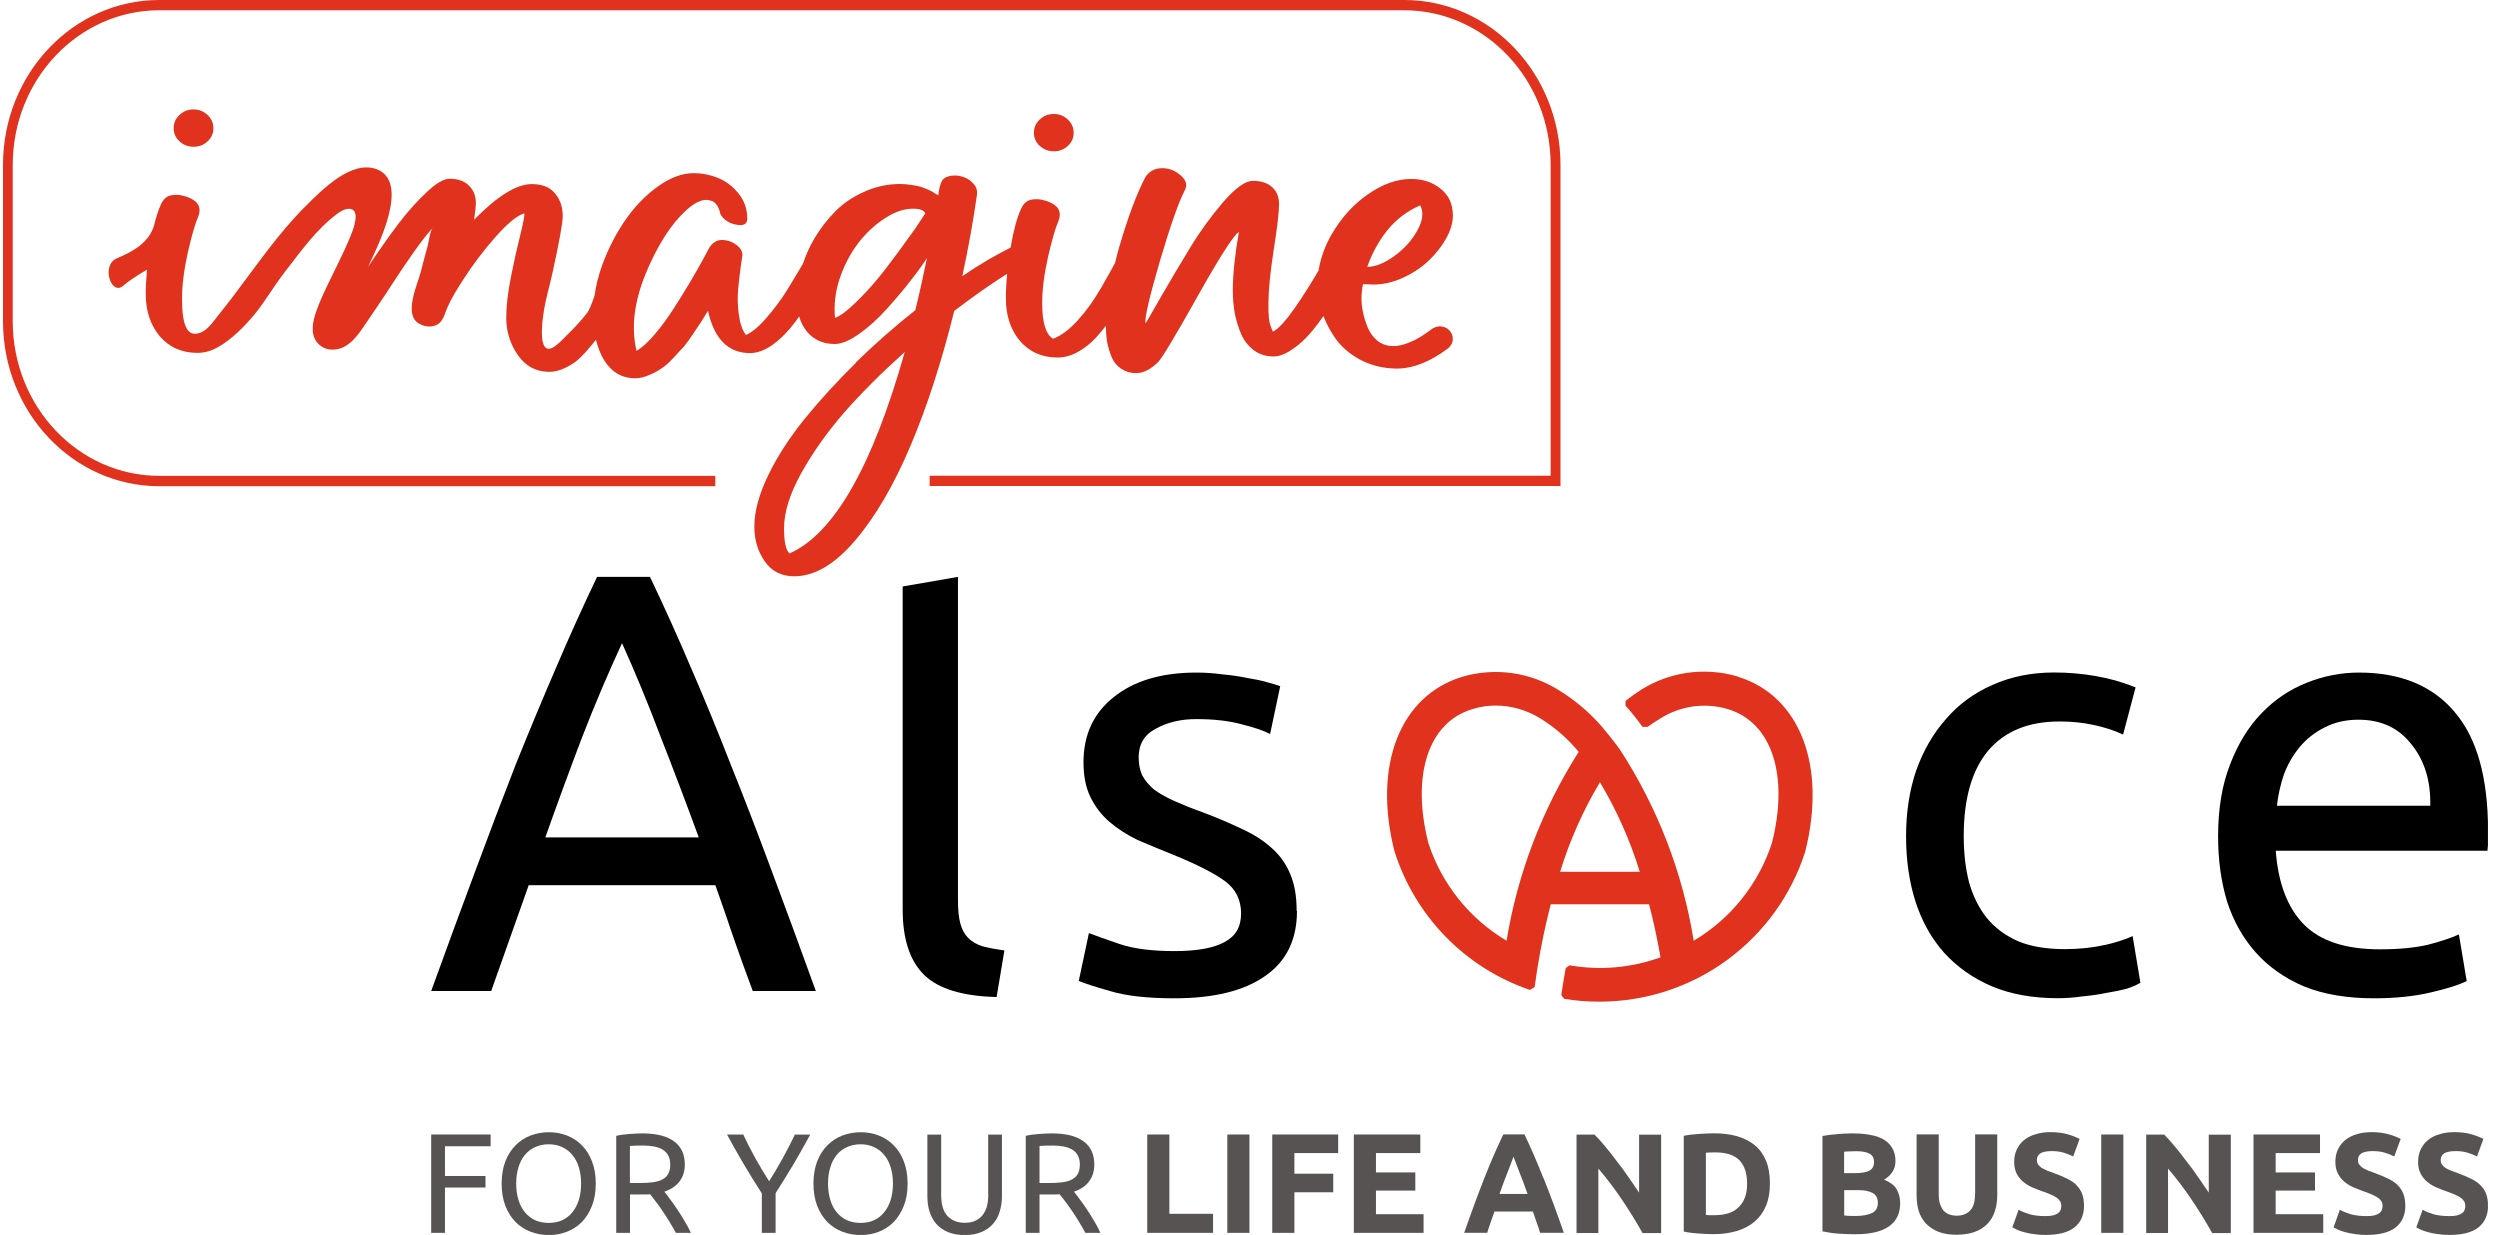 <?xml version="1.0" encoding="UTF-8"?> <svg xmlns="http://www.w3.org/2000/svg" width="166" height="82" viewBox="0 0 166 82" fill="none"><g clip-path="url(#clip0_5402_1501)"><path d="M48.489 50.686C47.62 48.463 46.751 46.345 45.882 44.338C45.014 42.298 44.106 40.292 43.159 38.305H39.645C38.697 40.292 37.789 42.298 36.921 44.338C36.052 46.351 35.17 48.463 34.275 50.686C33.407 52.909 32.512 55.263 31.591 57.749C30.67 60.208 29.683 62.897 28.632 65.802H32.616L35.105 58.779H47.502C47.92 59.972 48.332 61.146 48.724 62.313C49.116 63.448 49.54 64.615 49.984 65.802H54.171C53.12 62.89 52.133 60.208 51.212 57.749C50.291 55.263 49.383 52.909 48.489 50.686ZM36.209 55.604C37.025 53.303 37.842 51.08 38.658 48.935C39.501 46.764 40.383 44.692 41.303 42.705C42.198 44.692 43.054 46.764 43.87 48.935C44.713 51.08 45.556 53.303 46.398 55.604H36.209Z" fill="black"></path><path d="M66.692 63.107C66.111 63.028 65.628 62.936 65.229 62.831C64.837 62.7 64.517 62.517 64.282 62.274C64.047 62.038 63.877 61.716 63.766 61.323C63.662 60.923 63.609 60.425 63.609 59.815V38.305L59.938 38.941V60.405C59.938 62.359 60.415 63.802 61.362 64.733C62.309 65.658 63.916 66.15 66.176 66.202L66.692 63.107Z" fill="black"></path><path d="M86.098 60.484C86.098 59.507 85.955 58.687 85.667 58.024C85.38 57.336 84.955 56.752 84.407 56.28C83.877 55.801 83.237 55.395 82.473 55.047C81.709 54.68 80.84 54.306 79.867 53.939C79.129 53.676 78.502 53.421 77.973 53.185C77.444 52.949 76.999 52.693 76.634 52.431C76.294 52.142 76.026 51.821 75.843 51.48C75.687 51.139 75.608 50.739 75.608 50.286C75.608 49.414 75.987 48.778 76.751 48.384C77.516 47.958 78.41 47.748 79.436 47.748C80.618 47.748 81.631 47.866 82.48 48.102C83.322 48.312 83.943 48.529 84.335 48.738L85.007 45.564C84.799 45.486 84.492 45.394 84.1 45.289C83.734 45.184 83.296 45.092 82.8 45.014C82.297 44.909 81.761 44.83 81.18 44.778C80.599 44.699 80.024 44.659 79.442 44.659C77.124 44.659 75.295 45.204 73.956 46.286C72.617 47.342 71.944 48.784 71.944 50.614C71.944 51.539 72.101 52.319 72.421 52.955C72.734 53.591 73.159 54.136 73.681 54.581C74.21 55.034 74.824 55.428 75.536 55.775C76.275 56.09 77.039 56.411 77.829 56.726C79.462 57.388 80.631 57.985 81.343 58.51C82.055 59.041 82.408 59.756 82.408 60.654C82.408 61.553 82.042 62.163 81.304 62.556C80.592 62.949 79.488 63.153 77.986 63.153C76.484 63.153 75.236 62.995 74.315 62.674C73.394 62.359 72.721 62.117 72.303 61.959L71.63 65.133C71.996 65.291 72.695 65.52 73.721 65.809C74.746 66.123 76.17 66.287 77.986 66.287C80.592 66.287 82.591 65.796 83.989 64.818C85.412 63.841 86.118 62.398 86.118 60.497L86.098 60.484Z" fill="black"></path><path d="M139.738 62.746C138.947 62.93 138.065 63.022 137.092 63.022C135.884 63.022 134.858 62.851 134.016 62.503C133.173 62.136 132.474 61.618 131.926 60.956C131.397 60.293 131.005 59.5 130.743 58.575C130.508 57.651 130.391 56.634 130.391 55.519C130.391 53.034 130.933 51.139 132.011 49.847C133.114 48.548 134.695 47.906 136.746 47.906C137.563 47.906 138.327 47.984 139.039 48.142C139.777 48.299 140.417 48.509 140.972 48.778L141.802 45.643C140.959 45.302 140.077 45.046 139.156 44.889C138.235 44.731 137.314 44.653 136.393 44.653C134.891 44.653 133.526 44.928 132.285 45.486C131.076 46.017 130.044 46.771 129.208 47.748C128.366 48.699 127.706 49.84 127.236 51.158C126.785 52.483 126.563 53.939 126.563 55.526C126.563 57.113 126.772 58.569 127.197 59.893C127.621 61.192 128.248 62.313 129.091 63.264C129.96 64.215 131.011 64.956 132.252 65.487C133.513 66.019 134.976 66.281 136.635 66.281C137.164 66.281 137.7 66.241 138.255 66.163C138.836 66.11 139.372 66.032 139.875 65.927C140.378 65.848 140.822 65.756 141.214 65.651C141.606 65.52 141.913 65.389 142.122 65.251L141.606 62.156C141.162 62.366 140.541 62.569 139.751 62.753L139.738 62.746Z" fill="black"></path><path d="M162.991 47.276C161.515 45.532 159.399 44.659 156.636 44.659C155.454 44.659 154.291 44.882 153.161 45.335C152.031 45.787 151.031 46.456 150.163 47.361C149.294 48.26 148.595 49.401 148.073 50.771C147.544 52.122 147.282 53.709 147.282 55.532C147.282 57.093 147.478 58.536 147.877 59.861C148.301 61.159 148.928 62.281 149.771 63.231C150.613 64.182 151.678 64.936 152.971 65.494C154.284 66.025 155.839 66.287 157.629 66.287C159.053 66.287 160.313 66.156 161.417 65.894C162.547 65.632 163.337 65.376 163.788 65.14L163.272 62.044C162.828 62.254 162.155 62.484 161.26 62.72C160.392 62.93 159.314 63.035 158.021 63.035C155.728 63.035 154.049 62.477 152.965 61.369C151.887 60.261 151.267 58.634 151.11 56.49H165.166C165.192 56.28 165.206 56.05 165.206 55.814V55.178C165.206 51.63 164.467 49.001 162.991 47.283V47.276ZM151.188 53.506C151.267 52.791 151.423 52.09 151.659 51.401C151.92 50.712 152.279 50.102 152.723 49.578C153.167 49.047 153.71 48.627 154.343 48.306C155.003 47.965 155.754 47.788 156.597 47.788C158.099 47.788 159.268 48.332 160.111 49.414C160.979 50.47 161.404 51.834 161.371 53.499H151.188V53.506Z" fill="black"></path><path d="M28.632 81.862H29.546V78.852H32.237V78.085H29.546V76.111H32.577V75.331H28.632V81.862Z" fill="#575352"></path><path d="M38.632 76.045C38.351 75.757 38.018 75.54 37.639 75.396C37.267 75.252 36.875 75.18 36.45 75.18C36.026 75.18 35.614 75.252 35.236 75.396C34.857 75.54 34.523 75.757 34.236 76.045C33.955 76.327 33.727 76.681 33.557 77.108C33.394 77.534 33.309 78.026 33.309 78.59C33.309 79.154 33.394 79.639 33.557 80.072C33.727 80.498 33.955 80.859 34.236 81.147C34.523 81.429 34.857 81.646 35.236 81.79C35.621 81.934 36.026 82.007 36.45 82.007C36.875 82.007 37.267 81.934 37.639 81.79C38.018 81.646 38.345 81.429 38.632 81.147C38.913 80.859 39.135 80.498 39.305 80.072C39.475 79.646 39.559 79.154 39.559 78.59C39.559 78.026 39.475 77.54 39.305 77.108C39.142 76.681 38.919 76.327 38.632 76.045ZM38.436 79.672C38.338 79.993 38.188 80.269 38.005 80.492C37.822 80.721 37.6 80.892 37.332 81.023C37.071 81.141 36.77 81.2 36.437 81.2C36.104 81.2 35.804 81.141 35.529 81.023C35.268 80.898 35.039 80.721 34.85 80.492C34.667 80.269 34.523 79.993 34.425 79.672C34.328 79.344 34.275 78.983 34.275 78.59C34.275 78.196 34.328 77.836 34.425 77.514C34.523 77.186 34.667 76.911 34.85 76.688C35.039 76.459 35.268 76.288 35.529 76.17C35.797 76.045 36.104 75.98 36.437 75.98C36.77 75.98 37.071 76.045 37.332 76.17C37.593 76.288 37.822 76.465 38.005 76.688C38.194 76.911 38.338 77.193 38.436 77.514C38.534 77.836 38.586 78.196 38.586 78.59C38.586 78.983 38.534 79.344 38.436 79.672Z" fill="#575352"></path><path d="M44.974 80.308C44.811 80.059 44.648 79.829 44.491 79.626C44.341 79.416 44.217 79.252 44.112 79.128C44.556 78.977 44.896 78.747 45.124 78.439C45.36 78.131 45.471 77.757 45.471 77.324C45.471 76.642 45.229 76.124 44.746 75.777C44.269 75.429 43.57 75.258 42.649 75.258C42.388 75.258 42.094 75.272 41.774 75.298C41.46 75.318 41.173 75.357 40.918 75.422V81.862H41.832V79.311H42.91C42.995 79.311 43.08 79.311 43.165 79.298C43.282 79.442 43.42 79.613 43.563 79.81C43.714 80.007 43.864 80.216 44.014 80.439C44.164 80.662 44.315 80.892 44.458 81.134C44.608 81.377 44.746 81.62 44.876 81.862H45.876C45.765 81.613 45.621 81.351 45.458 81.082C45.301 80.813 45.138 80.551 44.974 80.308ZM43.962 78.328C43.792 78.413 43.583 78.472 43.328 78.505C43.074 78.537 42.793 78.551 42.479 78.551H41.826V76.091C42.035 76.072 42.329 76.065 42.721 76.065C42.969 76.065 43.198 76.085 43.407 76.124C43.629 76.163 43.818 76.229 43.975 76.321C44.138 76.413 44.269 76.544 44.36 76.708C44.452 76.872 44.504 77.075 44.504 77.318C44.504 77.58 44.458 77.796 44.36 77.96C44.269 78.118 44.132 78.242 43.955 78.328H43.962Z" fill="#575352"></path><path d="M51.977 76.904C51.683 77.429 51.382 77.941 51.069 78.433C50.755 77.941 50.448 77.436 50.154 76.904C49.86 76.373 49.592 75.849 49.351 75.331H48.273C48.613 75.96 48.972 76.603 49.357 77.252C49.743 77.908 50.148 78.57 50.585 79.239V81.862H51.5V79.226C51.924 78.557 52.336 77.901 52.715 77.259C53.1 76.603 53.459 75.967 53.799 75.337H52.78C52.532 75.855 52.264 76.38 51.97 76.911L51.977 76.904Z" fill="#575352"></path><path d="M59.338 76.045C59.057 75.757 58.724 75.54 58.345 75.396C57.972 75.252 57.581 75.18 57.156 75.18C56.731 75.18 56.32 75.252 55.941 75.396C55.562 75.54 55.229 75.757 54.942 76.045C54.661 76.327 54.432 76.681 54.262 77.108C54.099 77.534 54.014 78.026 54.014 78.59C54.014 79.154 54.099 79.639 54.262 80.072C54.432 80.498 54.661 80.859 54.942 81.147C55.229 81.429 55.562 81.646 55.941 81.79C56.326 81.934 56.731 82.007 57.156 82.007C57.581 82.007 57.972 81.934 58.345 81.79C58.724 81.646 59.05 81.429 59.338 81.147C59.618 80.859 59.84 80.498 60.01 80.072C60.18 79.646 60.265 79.154 60.265 78.59C60.265 78.026 60.18 77.54 60.01 77.108C59.847 76.681 59.625 76.327 59.338 76.045ZM59.142 79.672C59.044 79.993 58.893 80.269 58.711 80.492C58.528 80.721 58.306 80.892 58.038 81.023C57.776 81.141 57.476 81.2 57.143 81.2C56.81 81.2 56.509 81.141 56.235 81.023C55.974 80.898 55.745 80.721 55.556 80.492C55.373 80.269 55.229 79.993 55.131 79.672C55.033 79.344 54.981 78.983 54.981 78.59C54.981 78.196 55.033 77.836 55.131 77.514C55.229 77.186 55.373 76.911 55.556 76.688C55.745 76.459 55.974 76.288 56.235 76.17C56.503 76.045 56.81 75.98 57.143 75.98C57.476 75.98 57.776 76.045 58.038 76.17C58.299 76.288 58.528 76.465 58.711 76.688C58.9 76.911 59.044 77.193 59.142 77.514C59.24 77.836 59.292 78.196 59.292 78.59C59.292 78.983 59.24 79.344 59.142 79.672Z" fill="#575352"></path><path d="M65.621 79.324C65.621 79.652 65.582 79.934 65.51 80.17C65.432 80.4 65.327 80.597 65.19 80.747C65.053 80.898 64.883 81.01 64.687 81.088C64.498 81.161 64.289 81.193 64.054 81.193C63.59 81.193 63.211 81.049 62.924 80.754C62.636 80.459 62.493 79.987 62.493 79.331V75.337H61.578V79.436C61.578 79.803 61.624 80.138 61.722 80.452C61.82 80.767 61.977 81.043 62.172 81.272C62.375 81.495 62.63 81.679 62.943 81.81C63.257 81.941 63.629 82.007 64.054 82.007C64.478 82.007 64.851 81.941 65.158 81.81C65.471 81.679 65.732 81.502 65.928 81.272C66.137 81.043 66.288 80.767 66.379 80.452C66.477 80.138 66.529 79.796 66.529 79.436V75.337H65.615V79.331L65.621 79.324Z" fill="#575352"></path><path d="M72.173 80.308C72.009 80.059 71.846 79.829 71.689 79.626C71.539 79.416 71.415 79.252 71.311 79.128C71.755 78.977 72.094 78.747 72.316 78.439C72.552 78.131 72.662 77.757 72.662 77.324C72.662 76.642 72.421 76.124 71.938 75.777C71.461 75.429 70.762 75.258 69.841 75.258C69.579 75.258 69.286 75.272 68.966 75.298C68.652 75.318 68.365 75.357 68.11 75.422V81.862H69.024V79.311H70.102C70.187 79.311 70.272 79.311 70.357 79.298C70.474 79.442 70.612 79.613 70.755 79.81C70.906 80.007 71.056 80.216 71.206 80.439C71.356 80.662 71.506 80.892 71.65 81.134C71.8 81.377 71.938 81.62 72.068 81.862H73.067C72.957 81.613 72.819 81.351 72.656 81.082C72.499 80.813 72.336 80.551 72.173 80.308ZM71.16 78.328C70.99 78.413 70.781 78.472 70.527 78.505C70.272 78.537 69.991 78.551 69.677 78.551H69.024V76.091C69.233 76.072 69.534 76.065 69.919 76.065C70.167 76.065 70.396 76.085 70.605 76.124C70.827 76.163 71.016 76.229 71.173 76.321C71.337 76.413 71.467 76.544 71.559 76.708C71.65 76.872 71.702 77.075 71.702 77.318C71.702 77.58 71.657 77.796 71.559 77.96C71.467 78.118 71.33 78.242 71.154 78.328H71.16Z" fill="#575352"></path><path d="M77.646 75.331H76.177V81.862H80.546V80.597H77.646V75.331Z" fill="#575352"></path><path d="M82.963 75.331H81.494V81.862H82.963V75.331Z" fill="#575352"></path><path d="M84.478 81.862H85.948V79.167H88.528V77.934H85.948V76.564H88.855V75.331H84.478V81.862Z" fill="#575352"></path><path d="M91.363 79.055H93.976V77.849H91.363V76.564H94.309V75.331H89.894V81.862H94.525V80.623H91.363V79.055Z" fill="#575352"></path><path d="M102.48 78.223C102.271 77.691 102.062 77.193 101.86 76.721C101.651 76.242 101.442 75.776 101.226 75.324H99.822C99.6 75.776 99.391 76.242 99.182 76.721C98.979 77.193 98.77 77.691 98.561 78.223C98.352 78.747 98.143 79.311 97.921 79.908C97.699 80.505 97.47 81.154 97.222 81.856H98.751C98.823 81.633 98.894 81.397 98.979 81.16C99.064 80.924 99.156 80.682 99.234 80.446H101.781C101.866 80.682 101.945 80.924 102.03 81.16C102.114 81.397 102.199 81.633 102.265 81.856H103.839C103.591 81.154 103.362 80.505 103.14 79.908C102.918 79.311 102.702 78.747 102.487 78.223H102.48ZM99.567 79.278C99.665 78.996 99.763 78.728 99.861 78.465C99.959 78.21 100.05 77.973 100.135 77.757C100.22 77.54 100.292 77.357 100.351 77.193C100.416 77.029 100.462 76.904 100.495 76.806C100.534 76.898 100.586 77.029 100.645 77.193C100.71 77.357 100.782 77.547 100.86 77.757C100.945 77.973 101.043 78.21 101.135 78.465C101.226 78.721 101.324 78.99 101.429 79.278H99.574H99.567Z" fill="#575352"></path><path d="M108.836 79.187C108.607 78.846 108.366 78.498 108.111 78.131C107.856 77.757 107.595 77.403 107.327 77.068C107.072 76.721 106.818 76.4 106.563 76.098C106.315 75.796 106.079 75.54 105.877 75.337H104.682V81.869H106.132V77.593C106.687 78.242 107.209 78.931 107.699 79.659C108.189 80.387 108.646 81.128 109.064 81.875H110.299V75.344H108.836V79.2V79.187Z" fill="#575352"></path><path d="M116.511 76.039C116.184 75.77 115.792 75.573 115.335 75.442C114.884 75.317 114.375 75.252 113.813 75.252C113.552 75.252 113.232 75.265 112.859 75.291C112.494 75.311 112.141 75.35 111.801 75.416V81.777C112.141 81.849 112.487 81.889 112.84 81.908C113.193 81.934 113.5 81.948 113.761 81.948C114.342 81.948 114.858 81.875 115.328 81.738C115.792 81.6 116.184 81.39 116.504 81.115C116.831 80.839 117.086 80.492 117.262 80.066C117.438 79.646 117.523 79.154 117.523 78.583C117.523 78.013 117.438 77.488 117.262 77.069C117.086 76.649 116.837 76.301 116.504 76.032L116.511 76.039ZM115.472 80.131C115.119 80.505 114.577 80.689 113.839 80.689H113.506C113.421 80.689 113.336 80.675 113.271 80.669V76.544C113.362 76.531 113.467 76.524 113.571 76.524C113.676 76.518 113.78 76.518 113.885 76.518C114.623 76.518 115.159 76.695 115.498 77.042C115.838 77.396 116.008 77.915 116.008 78.597C116.008 79.278 115.831 79.764 115.472 80.131Z" fill="#575352"></path><path d="M125.107 78.328C125.61 78.026 125.858 77.613 125.858 77.095C125.858 76.747 125.786 76.459 125.642 76.229C125.505 75.993 125.309 75.796 125.054 75.652C124.8 75.508 124.499 75.409 124.146 75.35C123.8 75.285 123.421 75.258 123.003 75.258C122.696 75.258 122.363 75.272 122.004 75.305C121.645 75.331 121.318 75.37 121.011 75.429V81.764C121.397 81.843 121.762 81.895 122.115 81.915C122.474 81.941 122.834 81.954 123.193 81.954C124.179 81.954 124.924 81.784 125.42 81.436C125.923 81.088 126.171 80.577 126.171 79.888C126.171 79.547 126.093 79.246 125.943 78.977C125.793 78.708 125.512 78.492 125.094 78.334L125.107 78.328ZM122.455 76.472C122.566 76.459 122.696 76.452 122.84 76.452C122.984 76.445 123.121 76.439 123.245 76.439C123.637 76.439 123.931 76.491 124.133 76.603C124.336 76.708 124.434 76.891 124.434 77.16C124.434 77.429 124.336 77.606 124.14 77.724C123.944 77.836 123.624 77.895 123.167 77.895H122.448V76.472H122.455ZM124.284 80.551C124.016 80.675 123.657 80.741 123.219 80.741C123.069 80.741 122.932 80.741 122.801 80.734C122.677 80.728 122.559 80.721 122.455 80.708V79.023H123.376C123.8 79.023 124.12 79.088 124.349 79.219C124.578 79.344 124.689 79.561 124.689 79.862C124.689 80.203 124.551 80.433 124.284 80.557V80.551Z" fill="#575352"></path><path d="M131.142 79.272C131.142 79.803 131.031 80.177 130.802 80.393C130.58 80.616 130.293 80.721 129.934 80.721C129.757 80.721 129.594 80.695 129.444 80.642C129.3 80.59 129.176 80.511 129.065 80.4C128.967 80.282 128.882 80.131 128.817 79.947C128.758 79.757 128.732 79.534 128.732 79.265V75.324H127.262V79.383C127.262 79.77 127.314 80.118 127.412 80.439C127.517 80.754 127.68 81.029 127.896 81.259C128.118 81.482 128.392 81.665 128.725 81.797C129.058 81.921 129.457 81.987 129.914 81.987C130.371 81.987 130.783 81.921 131.123 81.797C131.462 81.672 131.743 81.495 131.965 81.265C132.187 81.036 132.35 80.754 132.455 80.439C132.56 80.118 132.618 79.764 132.618 79.383V75.324H131.149V79.265L131.142 79.272Z" fill="#575352"></path><path d="M137.889 78.695C137.726 78.531 137.517 78.393 137.268 78.269C137.02 78.144 136.72 78.019 136.38 77.895C136.217 77.836 136.067 77.783 135.929 77.731C135.799 77.672 135.681 77.613 135.57 77.554C135.472 77.482 135.394 77.41 135.335 77.331C135.276 77.252 135.25 77.147 135.25 77.029C135.25 76.826 135.329 76.682 135.479 76.583C135.636 76.485 135.89 76.433 136.243 76.433C136.557 76.433 136.824 76.472 137.046 76.544C137.275 76.616 137.477 76.695 137.66 76.787L138.085 75.626C137.876 75.514 137.615 75.409 137.295 75.318C136.975 75.226 136.596 75.173 136.152 75.173C135.779 75.173 135.446 75.219 135.152 75.318C134.858 75.403 134.603 75.534 134.394 75.704C134.185 75.875 134.029 76.085 133.911 76.328C133.8 76.564 133.741 76.839 133.741 77.141C133.741 77.442 133.794 77.698 133.898 77.915C134.003 78.124 134.146 78.302 134.316 78.452C134.486 78.597 134.675 78.721 134.891 78.82C135.106 78.911 135.315 78.997 135.531 79.075C136.021 79.239 136.367 79.39 136.57 79.534C136.772 79.672 136.87 79.849 136.87 80.066C136.87 80.164 136.857 80.256 136.824 80.341C136.792 80.42 136.733 80.492 136.654 80.557C136.57 80.616 136.465 80.662 136.321 80.702C136.191 80.734 136.021 80.748 135.812 80.748C135.394 80.748 135.048 80.708 134.754 80.623C134.473 80.538 134.231 80.439 134.035 80.328L133.617 81.495C133.709 81.548 133.813 81.6 133.937 81.659C134.068 81.718 134.225 81.771 134.401 81.817C134.584 81.869 134.793 81.908 135.022 81.941C135.257 81.98 135.518 82 135.805 82C136.668 82 137.314 81.836 137.739 81.502C138.163 81.161 138.379 80.689 138.379 80.079C138.379 79.764 138.34 79.495 138.255 79.279C138.17 79.056 138.046 78.865 137.876 78.701L137.889 78.695Z" fill="#575352"></path><path d="M140.992 75.331H139.522V81.862H140.992V75.331Z" fill="#575352"></path><path d="M146.662 79.187C146.433 78.846 146.191 78.498 145.937 78.131C145.682 77.757 145.421 77.403 145.153 77.068C144.898 76.721 144.643 76.4 144.388 76.098C144.14 75.796 143.905 75.54 143.703 75.337H142.507V81.869H143.957V77.593C144.513 78.242 145.035 78.931 145.525 79.659C146.015 80.387 146.472 81.128 146.89 81.875H148.125V75.344H146.662V79.2V79.187Z" fill="#575352"></path><path d="M151.103 79.055H153.716V77.849H151.103V76.564H154.049V75.331H149.633V81.862H154.264V80.623H151.103V79.055Z" fill="#575352"></path><path d="M159.209 78.695C159.046 78.531 158.837 78.393 158.588 78.269C158.334 78.144 158.04 78.019 157.7 77.895C157.537 77.836 157.387 77.783 157.249 77.731C157.119 77.672 156.995 77.613 156.89 77.554C156.792 77.482 156.714 77.41 156.655 77.331C156.596 77.252 156.57 77.147 156.57 77.029C156.57 76.826 156.648 76.682 156.799 76.583C156.955 76.485 157.21 76.433 157.563 76.433C157.876 76.433 158.144 76.472 158.366 76.544C158.595 76.616 158.797 76.695 158.98 76.787L159.405 75.626C159.196 75.514 158.935 75.409 158.615 75.318C158.294 75.226 157.916 75.173 157.471 75.173C157.099 75.173 156.766 75.219 156.472 75.318C156.178 75.403 155.923 75.534 155.721 75.704C155.512 75.875 155.355 76.085 155.238 76.328C155.127 76.564 155.068 76.839 155.068 77.141C155.068 77.442 155.12 77.698 155.231 77.915C155.336 78.124 155.479 78.302 155.649 78.452C155.819 78.597 156.008 78.721 156.224 78.82C156.439 78.911 156.648 78.997 156.864 79.075C157.354 79.239 157.7 79.39 157.903 79.534C158.105 79.672 158.203 79.849 158.203 80.066C158.203 80.164 158.19 80.256 158.157 80.341C158.125 80.42 158.072 80.492 157.987 80.557C157.903 80.616 157.798 80.662 157.654 80.702C157.524 80.734 157.354 80.748 157.145 80.748C156.727 80.748 156.381 80.708 156.087 80.623C155.806 80.538 155.564 80.439 155.368 80.328L154.95 81.495C155.035 81.548 155.146 81.6 155.27 81.659C155.401 81.718 155.558 81.771 155.734 81.817C155.917 81.869 156.126 81.908 156.355 81.941C156.59 81.98 156.851 82 157.138 82C158.001 82 158.647 81.836 159.072 81.502C159.496 81.161 159.712 80.689 159.712 80.079C159.712 79.764 159.673 79.495 159.588 79.279C159.503 79.062 159.379 78.865 159.209 78.701V78.695Z" fill="#575352"></path><path d="M164.702 78.695C164.539 78.531 164.33 78.393 164.082 78.269C163.827 78.144 163.533 78.019 163.193 77.895C163.03 77.836 162.88 77.783 162.743 77.731C162.612 77.672 162.488 77.613 162.383 77.554C162.285 77.482 162.207 77.41 162.148 77.331C162.089 77.252 162.063 77.147 162.063 77.029C162.063 76.826 162.142 76.682 162.292 76.583C162.449 76.485 162.703 76.433 163.056 76.433C163.37 76.433 163.637 76.472 163.859 76.544C164.088 76.616 164.291 76.695 164.473 76.787L164.898 75.626C164.689 75.514 164.428 75.409 164.108 75.318C163.788 75.226 163.409 75.173 162.965 75.173C162.592 75.173 162.259 75.219 161.965 75.318C161.671 75.403 161.417 75.534 161.214 75.704C161.005 75.875 160.848 76.085 160.731 76.328C160.62 76.564 160.561 76.839 160.561 77.141C160.561 77.442 160.613 77.698 160.724 77.915C160.829 78.124 160.972 78.302 161.142 78.452C161.312 78.597 161.502 78.721 161.717 78.82C161.933 78.911 162.142 78.997 162.357 79.075C162.847 79.239 163.193 79.39 163.396 79.534C163.598 79.672 163.696 79.849 163.696 80.066C163.696 80.164 163.683 80.256 163.65 80.341C163.618 80.42 163.566 80.492 163.481 80.557C163.396 80.616 163.291 80.662 163.148 80.702C163.017 80.734 162.847 80.748 162.638 80.748C162.22 80.748 161.874 80.708 161.58 80.623C161.299 80.538 161.057 80.439 160.861 80.328L160.443 81.495C160.528 81.548 160.639 81.6 160.763 81.659C160.894 81.718 161.051 81.771 161.227 81.817C161.41 81.869 161.619 81.908 161.848 81.941C162.083 81.98 162.344 82 162.632 82C163.494 82 164.14 81.836 164.565 81.502C164.989 81.161 165.205 80.689 165.205 80.079C165.205 79.764 165.166 79.495 165.081 79.279C165.003 79.056 164.872 78.865 164.702 78.701V78.695Z" fill="#575352"></path><path d="M115.368 44.928V44.915C114.296 44.6 113.166 44.522 112.056 44.672C110.946 44.83 109.887 45.217 108.94 45.82C108.594 46.043 108.254 46.286 107.934 46.541V46.856C108.339 47.302 108.712 47.774 109.064 48.266H109.398C109.659 48.076 109.927 47.899 110.201 47.735C110.861 47.309 111.605 47.027 112.383 46.915C113.16 46.804 113.957 46.856 114.708 47.079C117.647 47.951 118.803 51.453 117.654 55.985C116.765 58.7 114.923 61.008 112.461 62.464C111.736 57.952 110.07 53.637 107.582 49.801C107.177 49.217 106.406 48.299 106.406 48.299C105.583 47.335 104.61 46.509 103.532 45.846C102.591 45.25 101.533 44.856 100.429 44.699C99.326 44.541 98.202 44.62 97.131 44.928C92.957 46.174 91.148 50.83 92.591 56.516C93.264 58.647 94.427 60.595 95.988 62.195C97.549 63.795 99.469 65.009 101.586 65.73L101.899 65.546C102.108 63.979 102.389 62.471 102.722 61.048C102.8 60.707 102.885 60.366 102.97 60.044H109.496C109.789 61.139 110.038 62.326 110.26 63.566C108.333 64.267 106.249 64.451 104.224 64.097L103.963 64.281C103.865 64.832 103.761 65.435 103.669 66.071L103.859 66.32C104.623 66.451 105.394 66.51 106.171 66.51H106.269C109.293 66.497 112.239 65.533 114.682 63.743C117.125 61.953 118.941 59.441 119.862 56.562C121.318 50.83 119.502 46.168 115.355 44.922L115.368 44.928ZM100.037 62.464C97.582 61.008 95.733 58.706 94.845 55.985C93.695 51.46 94.845 47.938 97.79 47.079C98.28 46.922 98.796 46.85 99.312 46.85C100.384 46.85 101.429 47.164 102.33 47.735C103.277 48.325 104.12 49.066 104.825 49.925C102.402 53.736 100.769 57.998 100.037 62.458V62.464ZM103.591 57.887C104.231 55.808 105.119 53.808 106.236 51.939C107.353 53.808 108.241 55.801 108.882 57.887H103.591Z" fill="#E0321D"></path><path d="M47.502 31.596H10.578C5.202 31.596 0.845 26.999 0.845 21.326V10.958C0.845 5.286 5.202 0.682 10.578 0.682H93.231C98.607 0.682 102.964 5.279 102.964 10.952V31.589H61.728V32.271H103.617V10.958C103.617 4.905 98.973 0 93.238 0H10.578C4.849 0 0.199 4.905 0.199 10.958V21.326C0.199 27.379 4.849 32.285 10.578 32.285H47.496V31.602L47.502 31.596Z" fill="#E0321D"></path><path d="M12.851 9.745C13.216 9.745 13.53 9.627 13.785 9.384C14.046 9.148 14.17 8.853 14.17 8.512C14.17 8.171 14.04 7.876 13.785 7.64C13.524 7.391 13.216 7.266 12.851 7.266C12.485 7.266 12.171 7.391 11.917 7.64C11.655 7.876 11.531 8.171 11.531 8.512C11.531 8.853 11.662 9.148 11.917 9.384C12.178 9.62 12.485 9.745 12.851 9.745Z" fill="#E0321D"></path><path d="M69.971 10.047C70.337 10.047 70.644 9.929 70.905 9.686C71.167 9.45 71.291 9.155 71.291 8.814C71.291 8.473 71.16 8.178 70.905 7.942C70.644 7.692 70.337 7.568 69.971 7.568C69.606 7.568 69.292 7.692 69.037 7.942C68.776 8.178 68.652 8.473 68.652 8.814C68.652 9.155 68.782 9.45 69.037 9.686C69.299 9.922 69.606 10.047 69.971 10.047Z" fill="#E0321D"></path><path d="M56.836 24.087C55.602 25.3 54.465 26.54 53.44 27.799C52.414 29.071 51.598 30.33 50.997 31.583C50.396 32.836 50.089 33.963 50.089 34.967C50.089 35.846 50.317 36.613 50.781 37.275C51.238 37.938 51.892 38.265 52.741 38.265C54.086 38.265 55.432 37.472 56.784 35.885C58.136 34.298 59.364 32.193 60.468 29.576C61.572 26.966 62.532 23.989 63.361 20.644C64.615 19.687 65.785 18.867 66.876 18.178C66.817 18.762 66.791 19.313 66.791 19.811C66.791 20.959 67.104 21.897 67.725 22.638C68.358 23.372 69.194 23.74 70.226 23.74C70.664 23.74 71.108 23.622 71.552 23.379C72.003 23.13 72.415 22.808 72.787 22.402C73.009 22.159 73.224 21.897 73.433 21.635C73.433 22.028 73.46 22.389 73.518 22.736C73.584 23.071 73.688 23.399 73.819 23.727C73.963 24.054 74.171 24.304 74.452 24.487C74.733 24.677 75.06 24.776 75.445 24.776C75.903 24.776 76.386 24.54 76.882 24.061C77.144 23.812 78.006 22.369 79.488 19.733C80.965 17.096 81.892 15.647 82.264 15.391C81.997 16.919 81.859 18.218 81.859 19.293C81.859 19.818 81.905 20.323 81.99 20.815C82.088 21.294 82.232 21.759 82.421 22.205C82.624 22.645 82.904 22.999 83.27 23.267C83.636 23.536 84.061 23.668 84.551 23.668C84.897 23.668 85.263 23.549 85.641 23.307C86.033 23.058 86.392 22.769 86.719 22.435C87.046 22.094 87.392 21.667 87.758 21.156C87.797 21.097 87.836 21.044 87.875 20.985C88.097 21.556 88.391 22.094 88.764 22.599C89.188 23.143 89.743 23.595 90.429 23.943C91.122 24.284 91.879 24.461 92.715 24.474C93.519 24.481 94.374 24.232 95.276 23.713C95.583 23.536 95.87 23.34 96.151 23.13C96.341 22.979 96.465 22.756 96.465 22.5C96.465 22.041 96.079 21.667 95.609 21.667C95.446 21.667 95.295 21.726 95.152 21.792C94.897 21.982 94.649 22.159 94.414 22.31C94.1 22.513 93.773 22.671 93.434 22.795C93.107 22.92 92.8 22.979 92.513 22.979C92.121 22.979 91.775 22.867 91.474 22.638C91.187 22.402 90.965 22.1 90.815 21.746C90.671 21.385 90.566 21.044 90.501 20.73C90.436 20.402 90.403 20.113 90.403 19.857C90.403 19.543 90.436 19.215 90.501 18.867C90.886 18.887 91.122 18.893 91.219 18.893C91.853 18.893 92.493 18.742 93.146 18.447C93.8 18.152 94.361 17.779 94.845 17.326C95.322 16.88 95.713 16.382 96.014 15.851C96.321 15.306 96.471 14.795 96.471 14.316C96.471 13.549 96.197 12.952 95.648 12.526C95.112 12.093 94.466 11.883 93.708 11.883C92.761 11.883 91.801 12.224 90.834 12.899C89.868 13.568 89.058 14.46 88.417 15.569C87.967 16.349 87.686 17.149 87.555 17.956C87.359 18.303 87.111 18.703 86.811 19.182C86.497 19.68 86.21 20.113 85.948 20.487C85.687 20.861 85.426 21.195 85.158 21.49C84.89 21.785 84.675 21.962 84.511 22.021C84.498 21.995 84.485 21.943 84.453 21.864C84.427 21.785 84.407 21.739 84.394 21.72C84.381 21.694 84.368 21.641 84.348 21.576C84.329 21.51 84.315 21.464 84.302 21.431C84.302 21.392 84.289 21.333 84.276 21.261C84.263 21.182 84.257 21.116 84.25 21.058C84.25 20.992 84.25 20.907 84.237 20.815C84.224 20.716 84.224 20.618 84.224 20.513V20.152C84.224 19.293 84.341 18.113 84.57 16.611C84.812 15.103 84.929 14.08 84.929 13.542C84.929 13.076 84.773 12.703 84.466 12.421C84.159 12.145 83.734 12.008 83.185 12.008C82.695 12.008 82.042 12.473 81.226 13.411C80.422 14.349 79.684 15.359 79.025 16.447C78.365 17.529 77.718 18.618 77.085 19.713C76.458 20.815 76.118 21.398 76.066 21.477C75.987 21.162 76.301 19.798 77 17.392C77.712 14.985 78.267 13.404 78.665 12.644C78.855 12.303 78.77 11.968 78.404 11.653C78.038 11.325 77.627 11.168 77.17 11.168C76.712 11.168 76.347 11.352 76.079 11.713C75.491 12.821 74.903 14.395 74.309 16.428C74.204 16.782 74.126 17.123 74.041 17.457C73.819 17.87 73.512 18.421 73.1 19.136C72.637 19.936 72.127 20.651 71.559 21.274C70.99 21.897 70.448 22.303 69.919 22.494C69.442 22.205 69.201 21.418 69.201 20.126C69.201 19.228 69.332 18.198 69.593 17.044C69.861 15.89 70.089 15.096 70.285 14.664C70.383 14.408 70.396 14.185 70.331 14.001C70.266 13.818 70.135 13.673 69.939 13.555C69.756 13.444 69.567 13.358 69.364 13.313C69.175 13.254 68.992 13.227 68.829 13.227C68.528 13.227 68.312 13.28 68.169 13.385C68.025 13.483 67.907 13.634 67.809 13.844C67.529 14.447 67.293 15.313 67.104 16.441C66.105 16.939 65.034 17.562 63.897 18.336C64.302 16.46 64.622 14.677 64.864 12.972C64.909 12.663 64.838 12.408 64.635 12.198C64.433 11.975 64.224 11.837 64.001 11.765C63.779 11.686 63.584 11.653 63.414 11.653C63.081 11.653 62.826 11.726 62.663 11.87C62.512 12.001 62.401 12.296 62.329 12.742C62.329 12.762 62.323 12.84 62.303 12.972C62.297 12.972 62.231 12.932 62.114 12.86C61.996 12.781 61.905 12.729 61.826 12.69C61.761 12.65 61.644 12.598 61.48 12.532C61.33 12.467 61.173 12.414 61.023 12.375C60.879 12.335 60.69 12.303 60.461 12.276C60.239 12.237 60.011 12.217 59.769 12.217C58.946 12.217 58.156 12.388 57.411 12.722C56.66 13.05 56.02 13.476 55.484 14.014C54.948 14.552 54.485 15.149 54.086 15.818C53.753 16.369 53.511 16.939 53.316 17.51C53.302 17.529 53.296 17.542 53.283 17.569C52.937 18.152 52.584 18.742 52.218 19.333C51.852 19.916 51.415 20.5 50.912 21.084C50.415 21.667 49.952 22.054 49.533 22.244C49.292 21.93 49.135 21.477 49.057 20.88C48.978 20.29 48.965 19.739 49.011 19.234C49.057 18.729 49.115 18.224 49.181 17.726C49.259 17.228 49.298 16.965 49.298 16.939C49.298 16.683 49.161 16.454 48.88 16.25C48.599 16.041 48.279 15.936 47.914 15.936C47.607 15.936 47.345 16.093 47.123 16.408C47.117 16.415 46.986 16.644 46.751 17.096C46.509 17.542 46.215 18.061 45.876 18.644C45.529 19.228 45.151 19.838 44.739 20.48C44.334 21.11 43.91 21.687 43.459 22.218C43.008 22.743 42.61 23.104 42.264 23.294C42.081 22.526 42.042 21.707 42.146 20.828C42.264 19.949 42.505 19.057 42.878 18.159C43.25 17.26 43.661 16.454 44.112 15.739C44.569 15.011 45.059 14.421 45.562 13.962C46.072 13.503 46.509 13.273 46.888 13.273C46.993 13.273 47.091 13.286 47.176 13.319C47.273 13.339 47.345 13.372 47.404 13.418C47.469 13.463 47.522 13.516 47.561 13.575C47.607 13.621 47.646 13.68 47.678 13.745C47.705 13.811 47.731 13.87 47.75 13.916C47.77 13.955 47.783 14.008 47.796 14.073C47.816 14.132 47.822 14.165 47.822 14.172C47.848 14.257 47.901 14.342 47.979 14.427C48.24 14.716 48.573 14.88 48.985 14.932C49.409 14.991 49.618 14.854 49.618 14.519C49.618 13.877 49.422 13.319 49.031 12.84C48.645 12.362 48.194 12.021 47.665 11.811C47.136 11.601 46.607 11.496 46.072 11.496C45.314 11.496 44.524 11.785 43.701 12.368C42.884 12.952 42.166 13.686 41.545 14.578C40.925 15.47 40.402 16.474 39.991 17.588C39.736 18.297 39.566 18.985 39.475 19.648C39.305 20.139 39.135 20.598 38.959 20.815C38.554 21.32 38.109 21.812 37.62 22.277C37.371 22.513 36.659 23.359 36.274 23.117C35.804 22.822 36.019 21.28 36.085 20.834C36.209 19.916 36.489 19.024 36.685 18.119C37.136 16.054 37.365 14.801 37.365 14.349C37.365 13.745 37.195 13.247 36.849 12.84C36.516 12.427 36 12.224 35.307 12.224C34.301 12.224 33.028 13.011 31.48 14.591C31.558 14.054 31.597 13.686 31.597 13.49C31.597 13.011 31.447 12.624 31.14 12.329C30.84 12.021 30.408 11.87 29.847 11.87C29.474 11.87 28.971 12.158 28.351 12.742C27.73 13.313 27.097 14.021 26.463 14.847C25.843 15.667 25.163 16.631 24.432 17.726C25.026 16.46 27.332 12.014 24.948 11.214C23.282 10.657 21.375 12.617 20.336 13.647C18.455 15.509 16.973 17.72 15.372 19.818C15.104 20.166 14.837 20.513 14.556 20.854C14.151 21.346 13.726 22.087 13.021 22.159C12.387 22.225 12.217 21.451 12.152 20.966C12.1 20.592 12.087 20.218 12.087 19.838C12.087 18.939 12.217 17.91 12.472 16.756C12.74 15.601 12.969 14.808 13.164 14.375C13.262 14.119 13.275 13.896 13.21 13.713C13.145 13.529 13.014 13.385 12.825 13.267C12.642 13.155 12.453 13.07 12.25 13.024C12.061 12.965 11.878 12.939 11.714 12.939C11.414 12.939 11.198 12.991 11.055 13.096C10.911 13.194 10.793 13.345 10.695 13.555C10.519 13.922 10.369 14.408 10.225 14.985C9.872 16.133 8.814 16.71 7.756 17.155C6.698 17.602 7.377 19.674 8.181 18.972C8.56 18.638 9.2 18.238 9.761 17.903C9.709 18.474 9.676 19.011 9.676 19.503C9.676 20.651 9.99 21.589 10.611 22.33C11.244 23.064 12.08 23.431 13.112 23.431C13.556 23.431 13.994 23.313 14.438 23.071C15.405 22.546 16.339 21.556 16.901 20.874C17.652 19.956 18.122 19.077 18.945 18.015C19.487 17.313 19.964 16.677 20.532 15.995C21.061 15.365 21.715 14.696 22.381 14.204C22.609 14.034 22.884 13.863 23.178 13.863C23.556 13.863 23.642 14.185 23.609 14.513C23.55 15.07 23.308 15.614 23.086 16.119C22.786 16.821 22.44 17.503 22.107 18.192C21.799 18.821 21.473 19.477 21.205 20.133C20.977 20.71 20.728 21.346 20.767 21.976C20.813 22.717 21.414 23.254 22.159 23.215C23.165 23.163 23.759 22.264 24.268 21.51C24.732 20.821 25.216 20.133 25.666 19.438C25.725 19.352 25.777 19.267 25.836 19.175C26.894 17.542 28.057 15.831 28.749 15.123C28.547 15.332 28.475 16.047 28.397 16.329C28.24 16.893 28.09 17.464 27.946 18.028C27.724 18.913 26.783 20.854 27.802 21.477C28.129 21.674 28.54 21.746 28.893 21.615C29.442 21.412 29.5 20.874 29.709 20.408C29.99 19.772 30.369 19.175 30.741 18.592C31.382 17.588 32.107 16.637 32.897 15.739C33.694 14.834 34.334 14.303 34.824 14.165C34.824 14.388 34.726 14.893 34.523 15.7C34.321 16.5 34.118 17.418 33.916 18.441C33.714 19.464 33.615 20.349 33.615 21.11C33.615 22.015 33.877 22.848 34.393 23.589C34.909 24.323 35.608 24.691 36.477 24.691C36.992 24.691 37.561 24.474 38.175 24.048C38.593 23.753 39.122 23.123 39.572 22.559C39.697 23.064 39.873 23.517 40.108 23.91C40.605 24.71 41.297 25.117 42.179 25.117C42.466 25.117 42.767 25.051 43.074 24.913C43.387 24.789 43.661 24.645 43.897 24.481C44.138 24.33 44.406 24.094 44.7 23.779C45.007 23.451 45.242 23.202 45.405 23.018C45.569 22.828 45.784 22.533 46.052 22.126C46.333 21.713 46.503 21.457 46.568 21.353C46.633 21.241 46.784 20.998 47.012 20.638C47.424 22.513 48.358 23.445 49.801 23.445C50.298 23.445 50.82 23.248 51.356 22.854C51.892 22.454 52.381 21.949 52.826 21.346C52.91 21.235 52.982 21.123 53.061 21.012C53.178 21.398 53.348 21.739 53.583 22.021C54.041 22.566 54.654 22.841 55.425 22.841C55.876 22.841 56.418 22.618 57.052 22.166C57.685 21.72 58.299 21.162 58.894 20.5C59.495 19.831 60.024 19.208 60.461 18.638C60.912 18.067 61.278 17.562 61.552 17.129C61.31 18.303 61.056 19.464 60.775 20.598C59.383 21.7 58.071 22.854 56.83 24.067L56.836 24.087ZM52.421 36.744C52.179 36.534 52.061 35.977 52.061 35.065C52.061 34.016 52.44 32.803 53.198 31.425C53.956 30.061 54.909 28.71 56.059 27.386C57.221 26.068 58.56 24.73 60.076 23.372C57.927 30.986 55.373 35.446 52.421 36.751V36.744ZM92.101 15.313C92.689 14.578 93.421 14.021 94.303 13.634C94.544 14.1 94.472 14.664 94.1 15.326C93.728 15.988 93.212 16.552 92.559 17.018C91.905 17.483 91.324 17.72 90.802 17.72H90.788C91.089 16.847 91.52 16.047 92.101 15.313ZM61.402 14.224C61.101 14.67 60.886 14.998 60.755 15.201C60.618 15.391 60.259 15.89 59.677 16.69C59.09 17.49 58.593 18.139 58.182 18.625C57.777 19.11 57.306 19.615 56.771 20.133C56.242 20.651 55.804 20.972 55.445 21.11C55.36 20.251 55.464 19.372 55.758 18.487C56.065 17.588 56.477 16.808 56.993 16.133C57.509 15.464 58.097 14.919 58.75 14.5C59.403 14.067 60.024 13.857 60.618 13.857C61.088 13.857 61.363 13.962 61.441 14.172C61.434 14.178 61.415 14.198 61.395 14.231L61.402 14.224Z" fill="#E0321D"></path></g><defs><clipPath id="clip0_5402_1501"><rect width="165" height="82" fill="white" transform="translate(0.199)"></rect></clipPath></defs></svg> 